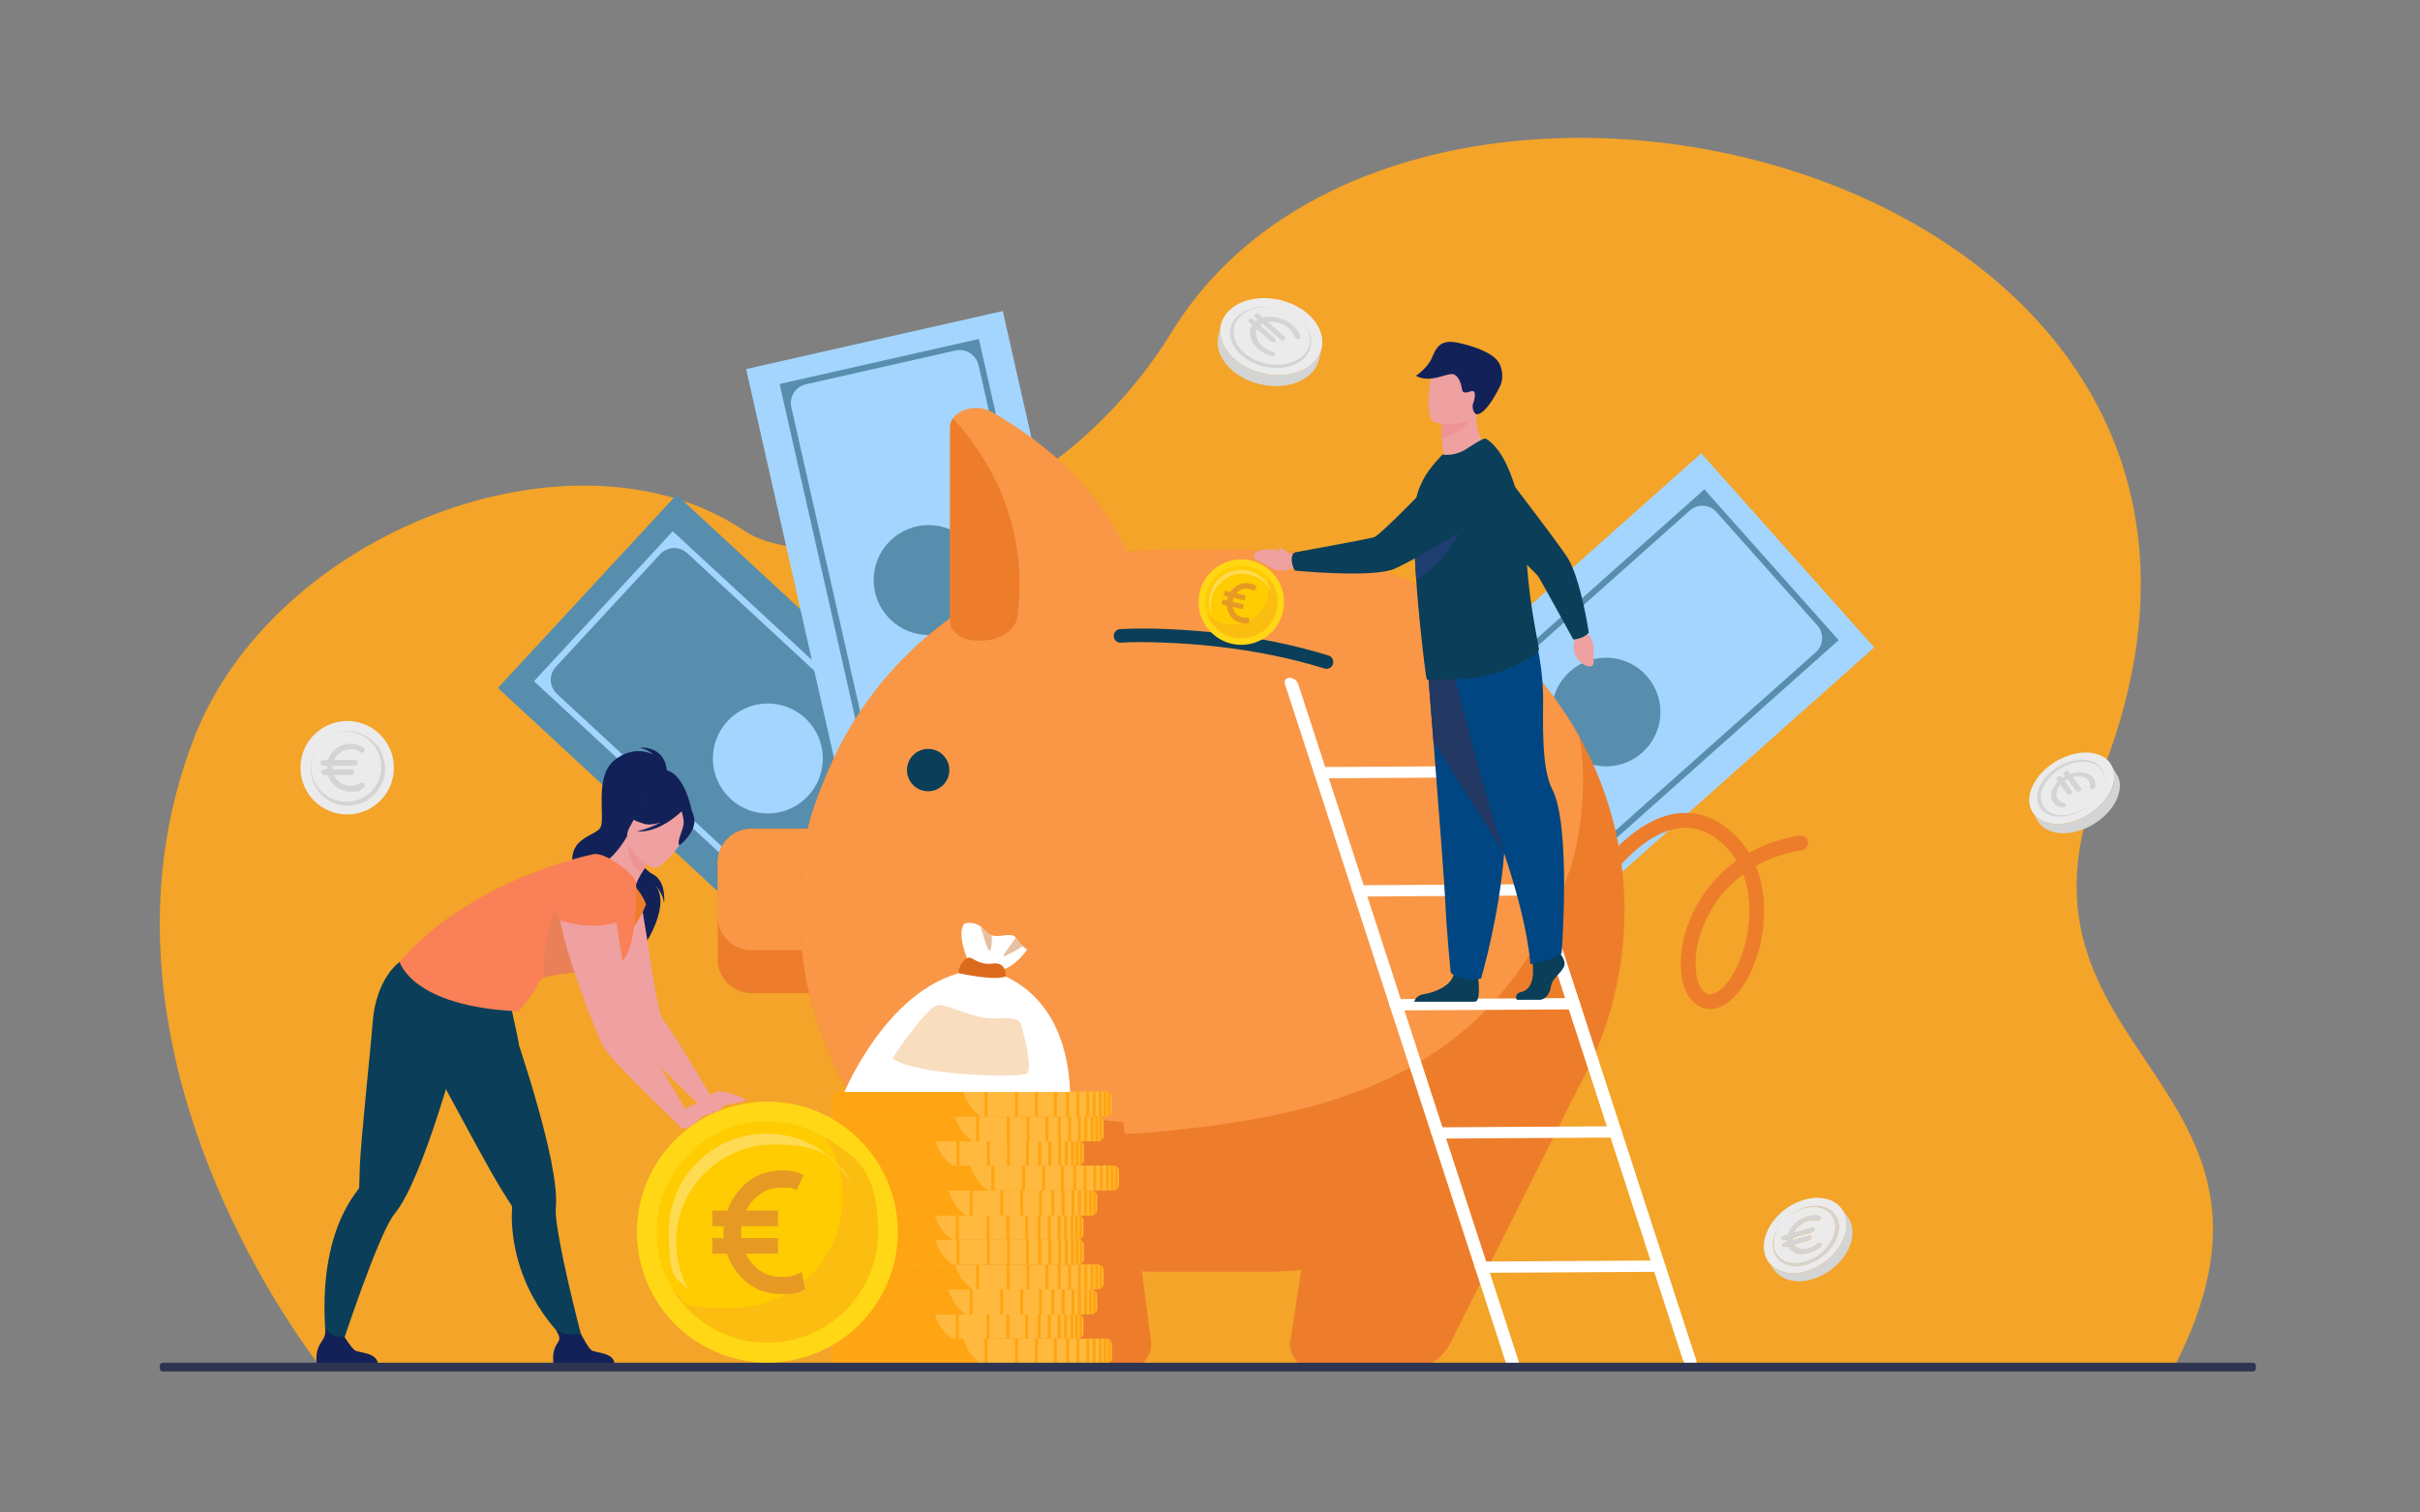 <?xml version="1.0" encoding="UTF-8"?>
<svg id="_Слой_1" data-name=" Слой 1" xmlns="http://www.w3.org/2000/svg" version="1.1" viewBox="0 0 3200 2000">
  <rect x="0" y="0" width="3200" height="2000" fill="#808080" stroke="none"/>
  <defs>
    <style>
      .cls-1 {
        fill: #233862;
      }

      .cls-1, .cls-2, .cls-3, .cls-4, .cls-5, .cls-6, .cls-7, .cls-8, .cls-9, .cls-10, .cls-11, .cls-12, .cls-13, .cls-14, .cls-15, .cls-16, .cls-17, .cls-18, .cls-19, .cls-20, .cls-21, .cls-22, .cls-23, .cls-24, .cls-25, .cls-26, .cls-27, .cls-28, .cls-29, .cls-30 {
        stroke-width: 0px;
      }

      .cls-2 {
        fill: #ebebeb;
      }

      .cls-3 {
        fill: #ffd715;
      }

      .cls-4 {
        fill: #2e3552;
      }

      .cls-31, .cls-15 {
        opacity: .1;
      }

      .cls-5 {
        fill: #e69a24;
      }

      .cls-6 {
        fill: #fcbd11;
      }

      .cls-7 {
        fill: #f9ddbf;
      }

      .cls-8 {
        fill: #a4d5ff;
      }

      .cls-9 {
        fill: #ed7d2b;
      }

      .cls-10 {
        fill: #122259;
      }

      .cls-11 {
        fill: #e5c1a1;
      }

      .cls-12 {
        fill: #ffa412;
      }

      .cls-13 {
        fill: #ffb93e;
      }

      .cls-14 {
        fill: #ffdb53;
      }

      .cls-15, .cls-16, .cls-21 {
        fill: #000;
      }

      .cls-15, .cls-32, .cls-27 {
        isolation: isolate;
      }

      .cls-17 {
        fill: #0a3e59;
      }

      .cls-18 {
        fill: #ffcc01;
      }

      .cls-19 {
        fill: #db6a1d;
      }

      .cls-20 {
        fill: #efa0a0;
      }

      .cls-21 {
        fill-opacity: 0;
      }

      .cls-22 {
        fill: #e98057;
      }

      .cls-23 {
        fill: #588ead;
      }

      .cls-24 {
        fill: #ef9495;
      }

      .cls-25 {
        fill: #004682;
      }

      .cls-26 {
        fill: #fff;
      }

      .cls-27 {
        fill: #ffa81f;
        opacity: .9;
      }

      .cls-28 {
        fill: #1e3d70;
      }

      .cls-29 {
        fill: #f99746;
      }

      .cls-30 {
        fill: #f98057;
      }
    </style>
  </defs>
  <path class="cls-27" d="M426.2,1810.5s-332.8-410.5-170.2-833.2c106-275.5,503.7-426.4,728.2-275.5,95.6,64.3,402.3,2.2,566-264,318.2-517.2,1551.4-213.8,1226.6,591-148.4,367.8,297.8,398.3,96.2,782.4l-2446.8-.8h0Z"/>
  <g>
    <polygon class="cls-23" points="1378.7 1102.1 1142.4 1357.5 801.8 1042.4 801.8 1042.4 658.4 909.7 894.7 654.3 1162.6 902.1 1378.7 1102.1"/>
    <path class="cls-8" d="M1324.7,1105l-183.5,198.3-435.1-402.5,183.5-198.3,435.1,402.5ZM1157.6,1273.5l138.4-149.6c9.4-10.2,8.8-26-1.4-35.4l-385.8-357c-10.3-9.6-26.4-8.9-36,1.4l-137.8,148.9c-9.5,10.2-8.9,26.3,1.4,35.7l386.1,357.2c10.1,9.3,25.9,8.7,35.2-1.4h0v.2h0Z"/>
    <path class="cls-8" d="M966,1056.3c-29.5-27.2-31.3-73.2-4-102.7,27.2-29.5,73.2-31.3,102.7-4s31.3,73.2,3.9,102.7c-27.2,29.5-73.2,31.3-102.7,4h.1Z"/>
  </g>
  <g>
    <polygon class="cls-8" points="1471.4 1054.4 1132 1131.2 1029.7 678.7 1029.7 678.7 986.6 488 1326 411.3 1406.5 767.3 1471.4 1054.4"/>
    <path class="cls-23" d="M1425.1,1026.3l-263.5,59.6-130.7-578.1,263.5-59.6,130.7,578.1h0ZM1192.2,1070.5l198.7-45c13.5-3.1,21.9-16.4,18.9-30l-115.9-512.7c-3.1-13.7-16.8-22.3-30.5-19.3l-197.9,44.7c-13.6,3.1-22.2,16.6-19.1,30.2l116,513.1c3.1,13.5,16.4,21.8,29.8,18.8h0v.2Z"/>
    <circle class="cls-23" cx="1228" cy="767" r="72.7" transform="translate(-182.7 1093) rotate(-45)"/>
  </g>
  <g>
    <polygon class="cls-8" points="1991.7 1289.5 1763 1032.7 2105.3 727.8 2105.3 727.8 2249.6 599.4 2478.3 856.1 2208.9 1096 1991.7 1289.5"/>
    <path class="cls-23" d="M1993.9,1236l-177.6-199.4,437.4-389.5,177.6,199.4-437.4,389.5h0ZM1844.2,1055.7l133.9,150.3c9.1,10.2,24.7,11.1,34.9,2l388-345.5c10.4-9.3,11.3-25.2,2-35.6l-133.3-149.8c-9.2-10.3-25-11.2-35.3-2l-388.2,345.7c-10.2,9.1-11.1,24.6-2,34.7h0v.2Z"/>
    <path class="cls-23" d="M2076,887.9c29.6-26.4,75-23.8,101.4,5.9,26.4,29.6,23.8,75-5.9,101.4-29.6,26.4-75,23.8-101.4-5.9-26.4-29.6-23.8-75,5.9-101.4Z"/>
  </g>
  <g>
    <path class="cls-9" d="M1130.1,1140.5v128.2c0,24.6-20.1,44.6-44.6,44.6h-91.9c-24.5,0-44.6-20.1-44.6-44.6v-128.2c0-24.6,20.1-44.6,44.6-44.6h91.9c24.5,0,44.6,20.1,44.6,44.6Z"/>
    <path class="cls-29" d="M1130.1,1140.5v71.4c0,24.5-20.1,44.6-44.6,44.6h-91.9c-24.5,0-44.6-20.1-44.6-44.6v-71.4c0-24.6,20.1-44.6,44.6-44.6h91.9c24.5,0,44.6,20.1,44.6,44.6Z"/>
    <path class="cls-9" d="M2148,1204.6c0,65.6-13.4,128.2-37.6,185.2-72.7,171.1-242.7,291.9-439.4,291.9h-136.4c-174.1,0-327.2-94.6-410.6-234.8-42.2-71.1-66.5-154-66.5-242.3s13.4-128.2,37.7-185.2c72.7-171.1,242.7-291.8,439.5-291.8h136.4c179,0,335.7,99.9,417.3,246.6,38.1,68.4,59.8,147,59.8,230.5h-.2Z"/>
    <path class="cls-29" d="M2088.2,974.1c11.3,55,2.4,133.7-12.1,175.3-96.3,276.9-322.6,326.9-553.9,348-164.5,15-398.3-50.6-398.3-50.6-42.2-71.1-66.5-154-66.5-242.3s13.4-128.2,37.7-185.2c72.7-171.1,242.7-291.8,439.5-291.8h136.4c179,0,335.7,99.9,417.3,246.6h0Z"/>
    <path class="cls-29" d="M1478.3,847h-187.7c-18.9,0-34.3-11.5-34.3-25.7v-256.2c0-4.4,1.4-8.3,3.8-11.8,9.2-13.3,33.3-18.8,51.2-8.6,71.2,40.4,188,128.2,201.1,274.9,1.3,14.8-14.4,27.4-34.2,27.4h0Z"/>
    <path class="cls-9" d="M1298.2,847h-7.6c-18.9,0-34.3-11.5-34.3-25.7v-256.2c0-4.4,1.4-8.3,3.8-11.8.8.7,1.6,1.5,2.3,2.3,40.8,45.4,99.5,134.5,83,259.4-2.4,18.2-22.8,32-47.1,32h-.1Z"/>
    <path class="cls-17" d="M1199.3,1018.3c0-15.4,12.5-28,28-28s28,12.5,28,28-12.5,28-28,28-28-12.5-28-28h0Z"/>
    <path class="cls-9" d="M1751.6,1479.2l-44.5,289c-5.9,22.4,11,44.3,34.1,44.3h116.9c25.1,0,48-14,59.5-36.3l181.8-362.6-347.9,65.6h.1Z"/>
    <path class="cls-9" d="M1485.3,1484.1l35.7,284c5.9,22.4-11,44.3-34.1,44.3h-116.9c-25.1,0-48-14-59.5-36.3l-186.5-329.3,361.4,37.2h0Z"/>
    <path class="cls-9" d="M2261.7,1334.3c-2.7,0-5.4-.3-8.1-1.1-20.7-5.5-32.6-30.2-31-64.6,1.6-33.7,15.7-69.3,38.7-97.7,10.2-12.6,21.9-23.5,35.1-32.8-6.2-10.2-14.6-20-25.8-28.4-19.1-14.3-38.9-18.5-60.4-12.6-57.8,15.7-106.8,98.3-110.8,107.6-1.8,5-7.2,7.6-12.3,5.9s-7.9-7.2-6.2-12.4c1.7-5.2,16-29.8,36-54.2,34.8-42.6,65.1-58.7,84.5-64.8,28.6-8.9,55.9-4,80.9,14.8,12.4,9.3,22.7,20.6,30.6,33.6,19.8-11.1,42.2-18.7,66.5-22.7,5.3-.9,10.4,2.7,11.2,8.1s-2.7,10.4-8.1,11.2c-22.3,3.7-42.8,10.7-60.8,20.9,5.5,13.4,9.1,28.1,10.4,44,2.8,32.7-3.7,68.5-18,98.1-14.6,30.1-33.8,47.1-52.6,47.1h.2ZM2305.1,1156c-10.6,7.8-20.2,17-28.6,27.3-20.4,25.2-33,56.6-34.4,86.3-1.1,23.5,5.6,41.9,16.4,44.8,10.9,2.9,26.6-11.8,38.1-35.6,12.6-26.1,18.7-58.9,16.2-87.9-.9-10.4-3.1-22.5-7.7-34.9h0ZM2099.6,1204.4v.2-.2Z"/>
  </g>
  <g>
    <g>
      <path class="cls-13" d="M1470.3,1777.4v18.6c0,1.5-.5,2.9-1.5,4-1,1.2-2.4,2.2-4,2.7-.5.2-1,.3-1.6.4h-354.5c-4.3,0-7.8-2.7-8.5-6.1v-20.8c.6-3.4,4.2-6.1,8.5-6.1h354.5c.5,0,1.1.2,1.6.4,1.6.5,3,1.5,4,2.7.9,1.2,1.5,2.5,1.5,4h0v.2h0Z"/>
      <path class="cls-12" d="M1297,1803.2h-189.1c-3.5,0-6.5-2.3-7.3-5.3,0-.3-.2-.5-.2-.8v-20.8c0-.3,0-.5.2-.8.9-3,3.8-5.3,7.3-5.3h165.9c2.7,9.7,8.8,23.1,23.2,32.9h0Z"/>
      <g>
        <rect class="cls-12" x="1423.3" y="1770.2" width="4" height="32.9"/>
        <rect class="cls-12" x="1409.8" y="1770.2" width="4" height="32.9"/>
        <rect class="cls-12" x="1393.5" y="1770.2" width="4" height="32.9"/>
        <rect class="cls-12" x="1368.5" y="1770.2" width="4" height="32.9"/>
        <rect class="cls-12" x="1342.1" y="1770.2" width="4" height="32.9"/>
        <rect class="cls-12" x="1301.7" y="1770.2" width="4" height="32.9"/>
        <rect class="cls-12" x="1263.8" y="1770.2" width="4" height="32.9"/>
        <rect class="cls-12" x="1229.9" y="1770.2" width="4" height="32.9"/>
        <rect class="cls-12" x="1436.3" y="1770.2" width="4" height="32.9"/>
        <rect class="cls-12" x="1444.8" y="1770.2" width="4" height="32.9"/>
        <rect class="cls-12" x="1453.1" y="1770.2" width="4" height="32.9"/>
        <path class="cls-12" d="M1463.3,1770.3v32.7h-4v-32.9h4v.2h0Z"/>
        <path class="cls-12" d="M1468.8,1773.4v26.6c-1,1.2-2.4,2.2-4,2.7v-32c1.6.5,3,1.5,4,2.7h0Z"/>
      </g>
    </g>
    <g>
      <path class="cls-13" d="M1432.6,1744.4v18.6c0,1.5-.5,2.9-1.5,4-.2.3-.5.6-.8.8-.9.8-2,1.4-3.2,1.8-.5.2-1,.3-1.6.4h-354.5c-4.3,0-7.8-2.7-8.4-6.1v-20.8c.6-3.4,4.2-6.1,8.4-6.1h354.4c.5,0,1.1.2,1.6.4.3,0,.6.2.9.3h0c.2,0,.4.2.6.3,0,0,.2,0,.3.2,0,0,.2,0,.3.2.4.2.7.5,1,.8l.3.3.2.2h0c0,.2.2.3.3.4.9,1.2,1.5,2.5,1.5,4h0l.2.2h0Z"/>
      <path class="cls-12" d="M1259.2,1770.2h-189.1c-3.5,0-6.4-2.3-7.3-5.3,0-.3-.2-.5-.2-.8v-20.8c0-.3,0-.5.2-.8.9-3.1,3.8-5.3,7.3-5.3h165.9c0,.3,0,.5.2.8,2.8,9.6,9,22.6,23,32.1h0Z"/>
      <g>
        <rect class="cls-12" x="1385.6" y="1737.2" width="4" height="32.9"/>
        <rect class="cls-12" x="1372" y="1737.2" width="4" height="32.9"/>
        <rect class="cls-12" x="1355.7" y="1737.2" width="4" height="32.9"/>
        <rect class="cls-12" x="1330.8" y="1737.2" width="4" height="32.9"/>
        <rect class="cls-12" x="1304.4" y="1737.2" width="4" height="32.9"/>
        <rect class="cls-12" x="1263.9" y="1737.2" width="4" height="32.9"/>
        <rect class="cls-12" x="1226" y="1737.2" width="4" height="32.9"/>
        <rect class="cls-12" x="1192.2" y="1737.2" width="4" height="32.9"/>
        <rect class="cls-12" x="1398.5" y="1737.2" width="4" height="32.9"/>
        <rect class="cls-12" x="1407.1" y="1737.2" width="4" height="32.9"/>
        <rect class="cls-12" x="1415.3" y="1737.2" width="4" height="32.9"/>
        <path class="cls-12" d="M1425.5,1737.4v32.7h-4v-32.9h4v.2h0Z"/>
        <path class="cls-12" d="M1431.1,1740.4v26.6c-1,1.2-2.4,2.2-4,2.7v-32c1.6.5,3,1.5,4,2.7h0Z"/>
      </g>
    </g>
    <g>
      <path class="cls-13" d="M1450.8,1712.3v18.6c0,1.5-.5,2.9-1.5,4-1,1.2-2.4,2.2-4,2.7-.5.2-1,.3-1.6.4h-354.5c-1.4,0-2.8-.3-3.9-.8-2.3-1-4.1-2.9-4.5-5.2v-20.9c.6-3.4,4.2-6.1,8.4-6.1h354.5c.5,0,1.1.2,1.6.4,1.6.5,3,1.5,4,2.7.9,1.2,1.5,2.5,1.5,4h0v.2h0Z"/>
      <path class="cls-12" d="M1277.5,1738.1h-189.1c-1.3,0-2.5-.3-3.5-.8-2.1-1-3.6-2.9-4-5.2v-20.9c0-.3,0-.5.2-.8.9-3.1,3.8-5.3,7.3-5.3h165.9c2.6,9.4,8.5,22.4,22.1,32.1.4.3.8.6,1.2.8h0Z"/>
      <g>
        <rect class="cls-12" x="1403.8" y="1705.1" width="4" height="32.9"/>
        <rect class="cls-12" x="1390.3" y="1705.1" width="4" height="32.9"/>
        <rect class="cls-12" x="1374" y="1705.1" width="4" height="32.9"/>
        <rect class="cls-12" x="1349" y="1705.1" width="4" height="32.9"/>
        <rect class="cls-12" x="1322.6" y="1705.1" width="4" height="32.9"/>
        <rect class="cls-12" x="1282.2" y="1705.1" width="4" height="32.9"/>
        <rect class="cls-12" x="1244.3" y="1705.1" width="4" height="32.9"/>
        <rect class="cls-12" x="1210.4" y="1705.1" width="4" height="32.9"/>
        <rect class="cls-12" x="1416.8" y="1705.1" width="4" height="32.9"/>
        <rect class="cls-12" x="1425.3" y="1705.1" width="4" height="32.9"/>
        <rect class="cls-12" x="1433.6" y="1705.1" width="4" height="32.9"/>
        <path class="cls-12" d="M1443.8,1705.2v32.7h-4v-32.9h4v.2h0Z"/>
        <path class="cls-12" d="M1449.3,1708.3v26.6c-1,1.2-2.4,2.2-4,2.7v-32c1.6.5,3,1.5,4,2.7h0Z"/>
      </g>
    </g>
    <g>
      <path class="cls-13" d="M1459.3,1679.3v18.6c0,1.5-.5,2.9-1.5,4,0,.2-.2.3-.4.4-.7.7-1.5,1.3-2.4,1.8-.4.2-.8.3-1.2.5-.5.2-1,.3-1.6.4h-354.5c-4.3,0-7.8-2.7-8.5-6.1v-20c.2-3.5,3.4-6.3,7.5-6.8h355.5c.5,0,1.1.2,1.6.4,1.6.5,3,1.5,4,2.7.9,1.2,1.5,2.5,1.5,4h0Z"/>
      <path class="cls-12" d="M1285.9,1705.1h-189.1c-3.5,0-6.5-2.3-7.3-5.3,0-.3-.2-.5-.2-.8v-20c.2-3.5,3.1-6.3,6.7-6.8h166.8c2.7,9.7,8.8,23.1,23.2,32.9h0Z"/>
      <g>
        <rect class="cls-12" x="1412.3" y="1672.2" width="4" height="32.9"/>
        <rect class="cls-12" x="1398.7" y="1672.2" width="4" height="32.9"/>
        <rect class="cls-12" x="1382.4" y="1672.2" width="4" height="32.9"/>
        <rect class="cls-12" x="1357.5" y="1672.2" width="4" height="32.9"/>
        <rect class="cls-12" x="1331.1" y="1672.2" width="4" height="32.9"/>
        <rect class="cls-12" x="1290.6" y="1672.2" width="4" height="32.9"/>
        <rect class="cls-12" x="1252.7" y="1672.2" width="4" height="32.9"/>
        <rect class="cls-12" x="1218.9" y="1672.2" width="4" height="32.9"/>
        <rect class="cls-12" x="1425.2" y="1672.2" width="4" height="32.9"/>
        <rect class="cls-12" x="1433.8" y="1672.2" width="4" height="32.9"/>
        <rect class="cls-12" x="1442" y="1672.2" width="4" height="32.9"/>
        <path class="cls-12" d="M1452.2,1672.3v32.7h-4v-32.9h4v.2h0Z"/>
        <path class="cls-12" d="M1457.8,1675.3v26.6c-1,1.2-2.4,2.2-4,2.7v-32c1.6.5,3,1.5,4,2.7h0Z"/>
      </g>
    </g>
    <g>
      <path class="cls-13" d="M1433.3,1646.4v18.6c0,1.5-.5,2.8-1.5,4s-2.4,2.2-4,2.7c-.5.2-1,.3-1.6.4h-354.4c-4.6,0-8.3-3-8.5-6.8v-19.7c.3-3,3-5.6,6.4-6.3h.2c.6,0,1.2-.2,1.8-.2h354.5c.5,0,1.1.2,1.6.4,1.6.5,3,1.5,4,2.7.9,1.2,1.5,2.5,1.5,4h0v.2h0Z"/>
      <path class="cls-12" d="M1260,1672.2h-189.1c-4.1,0-7.4-3-7.6-6.8v-19.7c.3-3.1,2.8-5.7,5.9-6.3h167.6v.2c2.7,9.7,8.8,22.9,23.1,32.7h0Z"/>
      <g>
        <rect class="cls-12" x="1386.3" y="1639.2" width="4" height="32.9"/>
        <rect class="cls-12" x="1372.8" y="1639.2" width="4" height="32.9"/>
        <rect class="cls-12" x="1356.5" y="1639.2" width="4" height="32.9"/>
        <rect class="cls-12" x="1331.5" y="1639.2" width="4" height="32.9"/>
        <rect class="cls-12" x="1305.1" y="1639.2" width="4" height="32.9"/>
        <rect class="cls-12" x="1264.7" y="1639.2" width="4" height="32.9"/>
        <rect class="cls-12" x="1226.8" y="1639.2" width="4" height="32.9"/>
        <rect class="cls-12" x="1192.9" y="1639.2" width="4" height="32.9"/>
        <rect class="cls-12" x="1399.3" y="1639.2" width="4" height="32.9"/>
        <rect class="cls-12" x="1407.8" y="1639.2" width="4" height="32.9"/>
        <rect class="cls-12" x="1416.1" y="1639.2" width="4" height="32.9"/>
        <path class="cls-12" d="M1426.3,1639.4v32.7h-4v-32.9h4v.2h0Z"/>
        <path class="cls-12" d="M1431.8,1642.4v26.6c-1,1.2-2.4,2.2-4,2.7v-32c1.6.5,3,1.5,4,2.7h0Z"/>
      </g>
    </g>
    <g>
      <path class="cls-13" d="M1432.6,1613.7v18.6c0,1.5-.5,2.9-1.5,4-.2.3-.5.6-.8.9-.9.8-2,1.4-3.2,1.8-.4,0-.8.2-1.2.3h-356.3c-3.6-.6-6.4-3-6.9-6.1v-20.7c.6-3.4,4.2-6.1,8.4-6.1h354.4c.5,0,1.1.2,1.6.4.3,0,.6.2.9.3h0c1.1.5,2.1,1.2,2.8,2,0,0,.2.2.3.4.9,1.2,1.5,2.5,1.5,4h0v.2h0Z"/>
      <path class="cls-12" d="M1259.2,1639.5h-190c-3.4-.4-6.2-2.9-6.6-6.1v-20.7c0-.3,0-.5.2-.8.9-3.1,3.8-5.3,7.3-5.3h165.9c0,.3,0,.5.2.8,2.8,9.6,8.9,22.4,22.7,31.9,0,0,.2.2.3.2Z"/>
      <g>
        <rect class="cls-12" x="1385.6" y="1606.5" width="4" height="32.9"/>
        <rect class="cls-12" x="1372" y="1606.5" width="4" height="32.9"/>
        <rect class="cls-12" x="1355.7" y="1606.5" width="4" height="32.9"/>
        <rect class="cls-12" x="1330.8" y="1606.5" width="4" height="32.9"/>
        <rect class="cls-12" x="1304.4" y="1606.5" width="4" height="32.9"/>
        <rect class="cls-12" x="1263.9" y="1606.5" width="4" height="32.9"/>
        <rect class="cls-12" x="1226" y="1606.5" width="4" height="32.9"/>
        <rect class="cls-12" x="1192.2" y="1606.5" width="4" height="32.9"/>
        <rect class="cls-12" x="1398.5" y="1606.5" width="4" height="32.9"/>
        <rect class="cls-12" x="1407.1" y="1606.5" width="4" height="32.9"/>
        <rect class="cls-12" x="1415.3" y="1606.5" width="4" height="32.9"/>
        <path class="cls-12" d="M1425.5,1606.7v32.7h-4v-32.9h4v.2h0Z"/>
        <path class="cls-12" d="M1431.1,1609.7v26.6c-1,1.2-2.4,2.2-4,2.7v-32c1.6.5,3,1.5,4,2.7h0Z"/>
      </g>
    </g>
    <g>
      <path class="cls-13" d="M1450.8,1581.6v18.6c0,1.5-.5,2.9-1.5,4-1,1.2-2.4,2.2-4,2.7-.5.2-1,.3-1.6.4h-354.5c-1.4,0-2.8-.3-3.9-.8-2.3-1-4.1-2.9-4.5-5.2v-20.9c.6-3.4,4.2-6.1,8.4-6.1h354.5c.5,0,1.1.2,1.6.4,1.6.5,3,1.5,4,2.7.9,1.1,1.5,2.5,1.5,4h0v.2h0Z"/>
      <path class="cls-12" d="M1277.5,1607.3h-189.1c-1.3,0-2.5-.3-3.5-.8-2.1-1-3.6-2.9-4-5.2v-20.9c0-.3,0-.5.2-.8.9-3.1,3.8-5.3,7.3-5.3h165.9c2.6,9.4,8.5,22.4,22.1,32.2.4.3.8.5,1.2.8h0Z"/>
      <g>
        <rect class="cls-12" x="1403.8" y="1574.4" width="4" height="32.9"/>
        <rect class="cls-12" x="1390.3" y="1574.4" width="4" height="32.9"/>
        <rect class="cls-12" x="1374" y="1574.4" width="4" height="32.9"/>
        <rect class="cls-12" x="1349" y="1574.4" width="4" height="32.9"/>
        <rect class="cls-12" x="1322.6" y="1574.4" width="4" height="32.9"/>
        <rect class="cls-12" x="1282.2" y="1574.4" width="4" height="32.9"/>
        <rect class="cls-12" x="1244.3" y="1574.4" width="4" height="32.9"/>
        <rect class="cls-12" x="1210.4" y="1574.4" width="4" height="32.9"/>
        <rect class="cls-12" x="1416.8" y="1574.4" width="4" height="32.9"/>
        <rect class="cls-12" x="1425.3" y="1574.4" width="4" height="32.9"/>
        <rect class="cls-12" x="1433.6" y="1574.4" width="4" height="32.9"/>
        <path class="cls-12" d="M1443.8,1574.5v32.7h-4v-32.9h4v.2h0Z"/>
        <path class="cls-12" d="M1449.3,1577.6v26.6c-1,1.2-2.4,2.2-4,2.7v-32c1.6.5,3,1.5,4,2.7h0Z"/>
      </g>
    </g>
    <g>
      <path class="cls-13" d="M1479.7,1548.6v18.6c0,1.5-.5,2.8-1.5,4h0c0,.2-.2.3-.4.4-.5.6-1.2,1.1-1.9,1.5-.3.2-.7.4-1.1.5h0c-.2,0-.4.2-.6.2-.5.2-1,.3-1.6.4h-354.5c-4.3,0-7.8-2.7-8.4-6.1v-20.1c.2-3.5,3.4-6.3,7.5-6.8h355.5c.5,0,1.1.2,1.6.4,1.4.5,2.7,1.2,3.6,2.2l.4.4h0c.9,1.2,1.5,2.5,1.5,4h0v.4h0Z"/>
      <path class="cls-12" d="M1306.3,1574.4h-189.1c-3.5,0-6.5-2.3-7.3-5.3,0-.2-.2-.5-.2-.8v-20.1c.2-3.5,3.1-6.3,6.7-6.8h166.8c2.7,9.7,8.8,23.1,23.2,32.9h0Z"/>
      <g>
        <rect class="cls-12" x="1432.7" y="1541.4" width="4" height="32.9"/>
        <rect class="cls-12" x="1419.1" y="1541.4" width="4" height="32.9"/>
        <rect class="cls-12" x="1402.8" y="1541.4" width="4" height="32.9"/>
        <rect class="cls-12" x="1377.9" y="1541.4" width="4" height="32.9"/>
        <rect class="cls-12" x="1351.5" y="1541.4" width="4" height="32.9"/>
        <rect class="cls-12" x="1311" y="1541.4" width="4" height="32.9"/>
        <rect class="cls-12" x="1273.1" y="1541.4" width="4" height="32.9"/>
        <rect class="cls-12" x="1239.3" y="1541.4" width="4" height="32.9"/>
        <rect class="cls-12" x="1445.6" y="1541.4" width="4" height="32.9"/>
        <rect class="cls-12" x="1454.2" y="1541.4" width="4" height="32.9"/>
        <rect class="cls-12" x="1462.4" y="1541.4" width="4" height="32.9"/>
        <path class="cls-12" d="M1472.6,1541.6v32.7h-4v-32.9h4v.2h0Z"/>
        <path class="cls-12" d="M1478.2,1544.6v26.6c-1,1.2-2.4,2.2-4,2.7v-32c1.6.5,3,1.5,4,2.7h0Z"/>
      </g>
    </g>
    <g>
      <path class="cls-13" d="M1433.3,1515.7v18.6c0,1.5-.5,2.9-1.5,4-1,1.2-2.4,2.2-4,2.7-.5.2-1,.3-1.6.4h-354.4c-3.1,0-5.8-1.4-7.3-3.4-.7-1-1.2-2.2-1.3-3.4v-19.4c.2-3.1,2.7-5.6,6.1-6.5.8-.2,1.6-.3,2.5-.3h354.4c.5,0,1.1.2,1.6.4.2,0,.5.2.7.3h0c.9.4,1.8.9,2.5,1.6h0l.7.7c.9,1.2,1.5,2.5,1.5,4h0v.3h.1Z"/>
      <path class="cls-12" d="M1260,1541.5h-189.1c-2.7,0-5-1.3-6.4-3.2-.7-1-1.2-2.2-1.2-3.6v-19.4c.2-3.3,2.7-6,6.1-6.7.5,0,1-.2,1.5-.2h165.9c0,.2,0,.5.2.8,2.8,9.6,8.9,22.6,22.9,32.2h0Z"/>
      <g>
        <rect class="cls-12" x="1386.3" y="1508.5" width="4" height="32.9"/>
        <rect class="cls-12" x="1372.8" y="1508.5" width="4" height="32.9"/>
        <rect class="cls-12" x="1356.5" y="1508.5" width="4" height="32.9"/>
        <rect class="cls-12" x="1331.5" y="1508.5" width="4" height="32.9"/>
        <rect class="cls-12" x="1305.1" y="1508.5" width="4" height="32.9"/>
        <rect class="cls-12" x="1264.7" y="1508.5" width="4" height="32.9"/>
        <rect class="cls-12" x="1226.8" y="1508.5" width="4" height="32.9"/>
        <rect class="cls-12" x="1192.9" y="1508.5" width="4" height="32.9"/>
        <rect class="cls-12" x="1399.3" y="1508.5" width="4" height="32.9"/>
        <rect class="cls-12" x="1407.8" y="1508.5" width="4" height="32.9"/>
        <rect class="cls-12" x="1416.1" y="1508.5" width="4" height="32.9"/>
        <path class="cls-12" d="M1426.3,1508.7v32.7h-4v-32.9h4v.2h0Z"/>
        <path class="cls-12" d="M1431.8,1511.7v26.6c-1,1.2-2.4,2.2-4,2.7v-32c1.6.5,3,1.5,4,2.7h0Z"/>
      </g>
    </g>
    <g>
      <path class="cls-13" d="M1459.3,1483.5v18.6c0,1.5-.5,2.9-1.5,4-1,1.2-2.4,2.2-4,2.7-.5.2-1,.3-1.6.4h-354.5c-1.4,0-2.7-.3-3.8-.8-2.6-1.1-4.4-3.2-4.7-5.8v-19.6c.2-3.5,3.4-6.3,7.5-6.8h355.5c.5,0,1.1.2,1.6.4,1.6.5,3,1.5,4,2.7.9,1.2,1.5,2.5,1.5,4h0v.2h0Z"/>
      <path class="cls-12" d="M1285.9,1509.3h-189.1c-1.2,0-2.4-.3-3.4-.8-2.3-1.1-3.9-3.2-4.2-5.8v-19.6c.2-3.5,3.1-6.3,6.7-6.8h166.8c2.6,9.4,8.5,22.4,22.1,32.1.3.3.7.5,1.1.8h0Z"/>
      <g>
        <rect class="cls-12" x="1412.3" y="1476.3" width="4" height="32.9"/>
        <rect class="cls-12" x="1398.7" y="1476.3" width="4" height="32.9"/>
        <rect class="cls-12" x="1382.4" y="1476.3" width="4" height="32.9"/>
        <rect class="cls-12" x="1357.5" y="1476.3" width="4" height="32.9"/>
        <rect class="cls-12" x="1331.1" y="1476.3" width="4" height="32.9"/>
        <rect class="cls-12" x="1290.6" y="1476.3" width="4" height="32.9"/>
        <rect class="cls-12" x="1252.7" y="1476.3" width="4" height="32.9"/>
        <rect class="cls-12" x="1218.9" y="1476.3" width="4" height="32.9"/>
        <rect class="cls-12" x="1425.2" y="1476.3" width="4" height="32.9"/>
        <rect class="cls-12" x="1433.8" y="1476.3" width="4" height="32.9"/>
        <rect class="cls-12" x="1442" y="1476.3" width="4" height="32.9"/>
        <path class="cls-12" d="M1452.2,1476.4v32.7h-4v-32.9h4v.2h0Z"/>
        <path class="cls-12" d="M1457.8,1479.5v26.6c-1,1.2-2.4,2.2-4,2.7v-32c1.6.5,3,1.5,4,2.7h0Z"/>
      </g>
    </g>
    <g>
      <path class="cls-13" d="M1470.3,1450.6v18.6c0,1.5-.5,2.9-1.5,4-1,1.2-2.4,2.2-4,2.7-.5.2-1,.3-1.6.4h-354.5c-4.6,0-8.3-3-8.5-6.8v-19.3c.2-3.8,4-6.8,8.5-6.8h354.5c.5,0,1.1.2,1.6.4,1.6.5,3,1.5,4,2.7.9,1.2,1.5,2.5,1.5,4h0Z"/>
      <path class="cls-12" d="M1297,1476.4h-189.1c-4.1,0-7.4-3-7.6-6.8v-19.3c.2-3.8,3.6-6.8,7.6-6.8h165.9c2.7,9.7,8.8,23.1,23.2,32.9h0Z"/>
      <g>
        <rect class="cls-12" x="1423.3" y="1443.4" width="4" height="32.9"/>
        <rect class="cls-12" x="1409.8" y="1443.4" width="4" height="32.9"/>
        <rect class="cls-12" x="1393.5" y="1443.4" width="4" height="32.9"/>
        <rect class="cls-12" x="1368.5" y="1443.4" width="4" height="32.9"/>
        <rect class="cls-12" x="1342.1" y="1443.4" width="4" height="32.9"/>
        <rect class="cls-12" x="1301.7" y="1443.4" width="4" height="32.9"/>
        <rect class="cls-12" x="1263.8" y="1443.4" width="4" height="32.9"/>
        <rect class="cls-12" x="1229.9" y="1443.4" width="4" height="32.9"/>
        <rect class="cls-12" x="1436.3" y="1443.4" width="4" height="32.9"/>
        <rect class="cls-12" x="1444.8" y="1443.4" width="4" height="32.9"/>
        <rect class="cls-12" x="1453.1" y="1443.4" width="4" height="32.9"/>
        <path class="cls-12" d="M1463.3,1443.6v32.7h-4v-32.9h4v.2h0Z"/>
        <path class="cls-12" d="M1468.8,1446.6v26.6c-1,1.2-2.4,2.2-4,2.7v-32c1.6.5,3,1.5,4,2.7h0Z"/>
      </g>
    </g>
  </g>
  <g>
    <path class="cls-26" d="M1358.4,1255.6s-18.5,26.1-35.5,26.5-42.9-12.1-42.9-12.1c0,0-15.6-34.8-5-48.4,0,0,10.6-4.7,21.7,3.6,1.9,1.4,3.8,3.2,5.8,5.5,2.7,3.2,5.7,5.1,8.9,6.1,12.1,3.7,26.5-5,31.9,3.4,3.2,4.9,6.6,8.5,9.4,11.1,3.3,3,5.8,4.4,5.8,4.4h-.1Z"/>
    <path class="cls-26" d="M1116.7,1443.9s65.5-158.8,183.5-161.8c0,0,108.9,12.1,114.9,161.8h-298.4Z"/>
    <path class="cls-19" d="M1267.9,1286.9s47.3,10.5,61.9,4.3c0,0,2.2-19.8-17.7-17-13.6,1.9-22.5-4.7-27.7-7.3-7.4-3.8-18.4,11.7-16.4,20h-.1Z"/>
    <path class="cls-11" d="M1309,1257.2c-3,2.3-12.3-32-12.3-32,1.9,1.4,3.8,3.2,5.8,5.5,2.7,3.2,5.7,5.1,8.9,6.1,0,1,.6,18.2-2.4,20.4h0Z"/>
    <path class="cls-11" d="M1352.7,1251.2c-.7.4-22.5,13.5-25.5,13.5s16.1-24.6,16.1-24.6c3.2,4.9,6.6,8.5,9.4,11.1Z"/>
    <path class="cls-7" d="M1180.7,1399.6c-1.2-1,46.4-70.1,59.5-70.6s42.6,15.1,63.9,17.1,42-4,46,8.6,15.1,57.3,8.3,64.4c-6.8,7.2-151.5,2.8-177.7-19.6h0Z"/>
  </g>
  <g>
    <path class="cls-10" d="M870.7,1018.3c.5-2.1-46.2,21.1-48.6,23.8-21.9,24.3-15.7,56.1-3.1,56.4,8,.2,6.5,13.6,6.5,13.6l89.7-37.9s-10.8-63-44.4-55.8h-.1Z"/>
    <path class="cls-10" d="M881.7,1023.2s3.2-34.9-35.8-34.9c0,0,11.8,3.2,18,9.6,0,0-24.9-14.6-52,7.8-27.1,22.5-10.3,78.8-18.5,89.5s-40.3,12.8-36.4,47.4c3.9,34.6,101.8,77.9,95.5,106.5,0,0,38.4-56.4,10.9-82.2,0,0,13.4,12.6,14.7,27.6,0,0,3.6-29.2-15-38.6-16.5-8.3-30-38.5-28.5-43.9,1.4-5.4,47.1-88.8,47.1-88.8h0Z"/>
    <path class="cls-20" d="M846.3,1187.6c-6-29-43.6-38-61.4-14.3-3.2,4.3-5.5,9.3-6.2,15.2-4.1,32.9,48.5,166.9,56.1,179.1,13.7,22.1,94.5,97.8,94.5,97.8l14.9-9s-57.3-97-66.2-106.1c-10.3-10.5-20.3-107.7-31.7-162.7h0Z"/>
    <path class="cls-20" d="M923.6,1456.4s21.7-14.3,30-13.3c8.2.9,32,7.8,32.3,11.3s-26.5,5.7-28.3,7.6-20,14.1-26.6,10.3c-6.6-3.8-7.3-15.8-7.3-15.8h-.1Z"/>
    <path class="cls-17" d="M772.1,1778.7l-19.4-2.8s-65.3-51.9-75-148.6c-1-9.8-1.2-19.8-.5-29.9,0-1.2,0-2.3-.7-3.3h0c-2.1-3.2-7.3-11.2-14.3-22.6-6.9-11.2-18.8-32.5-31.9-56.3-23.5-42.9-50.9-94.3-60.3-110.7-29.9-52.1-15.5-87.2-15.5-87.2,0,0,83.5-8.3,106.4-28.3l8.2,12.7s18.1,80.1,17.2,80.5c.9,2.7,1.8,5.5,2.7,8.3,14.3,44.1,30.7,99.2,39.7,144.1,5,25.2,7.7,47.2,6.3,62.2-.5,5.1,0,13,1.5,22.8,8.1,57.5,35.5,159.2,35.5,159.2h0Z"/>
    <path class="cls-10" d="M812.8,1803.2h-81s-1.9-12.3,2.3-21.7c4-9,9.8-9.3.7-23.3,5.2,5.3,21.7,7.5,33.4,5.9,1.4,2.3,9.2,17.9,14,21.4,5.3,3.8,28.9,2.4,30.5,17.8h0Z"/>
    <path class="cls-21" d="M689.1,1390.4c-7.1,39-23.8,103.9-58.8,124.6-23.5-42.9-50.9-94.3-60.3-110.7-29.9-52.1-15.5-87.2-15.5-87.2,0,0,83.5-8.3,106.4-28.3l8.2,12.7s18.1,80.1,17.2,80.5c.9,2.7,1.8,5.5,2.7,8.3h0Z"/>
    <path class="cls-9" d="M837.6,1169.6s11.5,11.9,16.7,26.2c0,0-18.3,52.4-61,59,0,0,33.8-85.2,44.3-85.2h0Z"/>
    <path class="cls-17" d="M632.3,1323.2l.3-15.2c-30.2,3.8-104-36.1-104-36.1,0,0-31.6,21-35.9,81-2.1,29.3-15.5,153-16.9,190-.5,13.4-.7,22.9-.8,26.8h0c0,1.2-.6,2.2-1.3,3.2-6.2,7.9-11.7,16.3-16.4,25.1-46,85.7-22,202.1-22,202.1l10.7-2.7s38.9-120.7,64.4-172.9c4.3-8.8,8.2-15.7,11.5-19.7,9.6-11.6,19.7-31.3,29.6-55.1,18.8-44.9,37-104.2,50.1-150,.9.2,30.7-76.4,30.7-76.4h0Z"/>
    <path class="cls-20" d="M808.9,1222.1c-49.3-11.3-17.8-80.6-15-79.4,6.8-1.4,21.8-13.4,35.3-36.8l1.8,1.6,30.3,26.6s-7,10.3-12.9,20.4c-4.6,7.9-8.5,15.7-7.9,18.4,2.4,1.9-18.5,52.3-31.6,49.3h0Z"/>
    <path class="cls-24" d="M861.3,1134s-7,10.3-12.9,20.4c-18.8-11.6-18.9-34.9-17.4-47l30.3,26.6h0Z"/>
    <path class="cls-20" d="M862.2,1147.3s-45.7-25.4-29.5-53.7c16.3-28.2,21.3-50.5,51.2-35.5s29.3,29.1,26.2,39.8c-3.1,10.8-35.6,55.2-48,49.3h0Z"/>
    <path class="cls-10" d="M917.8,1081.5c-2.1-12.5-8.5-13.7-12.9-12.9-16.9-27.9-44.5-17-44.5-17-14.7,18.5-36,21.7-36,21.7,0,0,5.3,9.9,27.2,16,6.7,1.9,14.3.7,21.6-1.7-15.2,8.5-31,11.7-31,11.7,28.8,2.6,56.2-23.7,59.1-26.5,1.3,4.1,3.7,12.6,2.3,18.9-1.9,8.5-9.4,23.9-4.8,25.9,0,0,22.3-17.1,19.2-35.9h0l-.2-.2h0Z"/>
    <path class="cls-10" d="M499.8,1803.2h-81s-1.9-12.3,2.3-21.7c4-9,10.4-13.1,8.9-23.9,5.1,5.3,13.5,11.2,25.2,9.7,1.4,2.3,9.3,14.8,14,18.2,5.3,3.8,28.9,2.4,30.5,17.8h.1Z"/>
    <path class="cls-30" d="M814.7,1277c-10.4,3.6-25,5.6-40,7.2-21.3,2.3-43.3,3.9-54.8,8.5-4.2,1.7-7,3.7-7.9,6.4-5,15-27,38.2-27,38.2-141-6.4-156.5-65.4-156.5-65.4,94.9-110.3,255.5-142.2,255.5-142.2,0,0,11.5-4.9,40.4,18.1,19.3,15.3,16.7,21.2,16.7,21.2,0,0,4.2,97.3-26.5,108h0Z"/>
    <path class="cls-22" d="M774.7,1284.3c-21.3,2.3-43.3,3.9-54.8,8.5-4.7-70.3,28.5-123.2,28.5-123.2,0,0,21.7,88.1,26.3,114.7h0Z"/>
    <path class="cls-20" d="M796.6,1156s-53.4,5.3-57.6,39.9c-4.3,34.7,51.2,175.9,59.1,188.7,14.5,23.3,99.6,103.1,99.6,103.1l15.7-9.5s-60.4-102.2-69.7-111.8c-14.7-15-28.9-198.4-47-210.4h0Z"/>
    <path class="cls-30" d="M740.5,1216.8c0,.8,49.2,16,80.8,0,0,0,6.8-72.9-31-69-37.7,4-60.1,15.8-61,33.9-1,18.1,11.1,35.1,11.1,35.1h.1Z"/>
    <path class="cls-20" d="M892.8,1477.6s19.1-17.6,27.4-18,32.9,2.5,33.7,5.9-25.3,9.9-26.7,12.1-17.5,17.1-24.6,14.4-9.8-14.4-9.8-14.4h0Z"/>
  </g>
  <g>
    <path class="cls-26" d="M2001.8,1807.7h0c-4.8,0-9.9-3.5-11.3-7.9l-291.5-895.5c-1.4-4.4,1.3-8,6.2-8h0c4.8,0,9.9,3.5,11.3,7.9l291.5,895.5c1.4,4.4-1.3,8-6.2,8h0Z"/>
    <path class="cls-26" d="M2236.7,1806.4h0c-4.8,0-9.9-3.5-11.3-7.9l-291.5-895.5c-1.4-4.4,1.3-8,6.2-8h0c4.8,0,9.9,3.5,11.3,7.9l291.5,895.5c1.4,4.4-1.3,8-6.2,8h0Z"/>
    <path class="cls-26" d="M1983.7,1027.8l-235.9,1.4c-4.6,0-9.4-3.3-10.7-7.4h0c-1.3-4.1,1.3-7.5,5.8-7.5l235.9-1.4c4.6,0,9.4,3.3,10.7,7.4h0c1.3,4.1-1.3,7.5-5.8,7.5Z"/>
    <path class="cls-26" d="M2034.6,1184.1l-235.9,1.4c-4.6,0-9.4-3.3-10.7-7.4h0c-1.3-4.1,1.3-7.5,5.8-7.5l235.9-1.4c4.6,0,9.4,3.3,10.7,7.4h0c1.3,4.1-1.3,7.5-5.8,7.5Z"/>
    <path class="cls-26" d="M2083.6,1334.7l-235.9,1.4c-4.6,0-9.4-3.3-10.7-7.4h0c-1.3-4.1,1.3-7.5,5.8-7.5l235.9-1.4c4.6,0,9.4,3.3,10.7,7.4h0c1.3,4.1-1.3,7.5-5.8,7.5h0Z"/>
    <path class="cls-26" d="M2138.8,1504.2l-235.9,1.4c-4.6,0-9.4-3.3-10.7-7.4h0c-1.3-4.1,1.3-7.5,5.8-7.5l235.9-1.4c4.6,0,9.4,3.3,10.7,7.4h0c1.3,4.1-1.3,7.5-5.8,7.5h0Z"/>
    <path class="cls-26" d="M2196.6,1681.7l-235.9,1.4c-4.6,0-9.4-3.3-10.7-7.4h0c-1.3-4.1,1.3-7.5,5.8-7.5l235.9-1.4c4.6,0,9.4,3.3,10.7,7.4h0c1.3,4.1-1.3,7.5-5.8,7.5h0Z"/>
  </g>
  <g>
    <path class="cls-20" d="M1705.8,732.3c-4.3-3.1-14.2-9.8-14.7-8.3-.4,1.1.2,2.9,1.3,4.8-6-2.2-12-3.7-26.3-.9-2.9.5-5.5,2.2-7,4.6-1.5,2.3-2,5.1,1.7,7.4,7.3,4.5,5.2,1.8,15.3,8.4,10.1,6.6,22.6,8.3,30,3.7l9.9-1.7,1.2-16.4s-5.7-.7-11.4-1.6h0Z"/>
    <path class="cls-20" d="M1966.6,594.9s-23.5,27.8-53.4,16.2c0,0-6.4-15.5-6.5-27v-4.1c-.2-12.9-.6-20.2-.6-20.2h0c1.4-.6,45.7-18.8,45.7-17.3-.8,34.9,14.8,52.3,14.8,52.3h0Z"/>
    <path class="cls-24" d="M1947.3,550.9c-4.3,7.9-18.9,23.4-40.6,29.1-.2-12.9-.6-20.2-.6-20.2h0c1.2-.3,42.5-11.3,41.2-8.9h0Z"/>
    <path class="cls-20" d="M1896.8,558.5s49.8,11.7,56.7-19.4c6.8-31.2,17.8-50.6-13.7-59.4s-40.3,1.7-45.2,11.6c-4.8,9.9-10.6,63.4,2.2,67.3h0Z"/>
    <path class="cls-10" d="M1951.8,547.6c.7.4,11.4,3.7,31.7-36.7,3.2-6.4,5.4-20.1-2.1-32.2-7.4-12.1-33.8-21.7-55.7-25.9-21.9-4.1-27.2,8.2-32.3,20.5-5.4,13-21.1,23.7-21.1,23.7,18.9,10.5,41.6-4.5,49.5-2.1s10.7,14.9,11.3,18.9c.6,4,1.5,7.3,11.4,3.7,9.9-3.5,4.5,14,2.9,17.4,0,0-1.3,9,4.3,12.6h0Z"/>
    <g>
      <path class="cls-17" d="M2005.6,1322.1h30.2c6.3,0,13.4-6.3,15.1-17.9,1.8-11.6,14.8-17.9,17.6-27.4s-11.6-22.9-11.6-22.9l-2.4-3.1-2.5-3.2-23.9,5.6s-.6,5.7-1,12.9c-.3,5.2-.4,11.3,0,16.6.7,12.7-3.6,26.3-14.8,28.8-11.3,2.5-6.6,10.6-6.6,10.6h0Z"/>
      <path class="cls-17" d="M1870.1,1324.6h80c.8-.2,1.3-.3,1.7-.5,5.3-2.7,3.7-23.1,3-29.4,0-1.2-.2-1.9-.2-1.9,0,0-28.1-22.5-32-5.3,0,.5-.3,1.1-.4,1.6h0c-4.9,16.1-26.7,23.5-39.3,25.5-9.6,1.6-12.1,7.2-12.8,10h0Z"/>
      <path class="cls-25" d="M1886.2,863.2s4.3,53.3,9.3,117.4c6.8,87.1,15,194,15.8,214.3,1.4,35.2,7,91.4,7,91.4,0,0,13.4,13.4,40.1,7.7,0,0,23.8-80.3,30.6-165.3,0-1.4.2-2.8.3-4.2,6.3-86.5,16.2-268.7,16.2-268.7l-119.4,7.4h0Z"/>
      <path class="cls-1" d="M1886.2,863.2s4.3,53.3,9.3,117.4l93.6,148.1c0-1.4.2-2.8.3-4.2,6.3-86.5,16.2-268.7,16.2-268.7l-119.4,7.4h0Z"/>
      <path class="cls-25" d="M1912.8,851.8s43.3,178.4,76.3,276.9,34.4,146.2,34.4,146.2c0,0,37.4-7.3,41.5-14.6,0,0,12.8-168.8-12.6-217-14.4-27.2-11.9-90.4-11.9-119.2,0-53.3-16.6-106.2-16.6-106.2l-111,33.9h0Z"/>
    </g>
    <g>
      <path class="cls-20" d="M2081.4,834.4l.8,12.4s-8.2,22.1,14.8,33.4c0,0,9.8,4,10.2-3.7s-.9-4.8,0-15.5c.8-10.8-3.4-20.9-10.6-24.4l-5.8-6.7-9.3,4.5h0Z"/>
      <path class="cls-17" d="M2090.3,843.5c-8.5,2.7-9.9,2.1-9.9,2.1,0,0-41.5-75.5-45.7-82.5s-88.1-84.7-88.1-84.7l21.6-80.4s95.4,123.6,105.7,141.3c17,29.3,27,97.3,27,97.3,0,0-3.9,4.7-10.6,6.8h0Z"/>
    </g>
    <path class="cls-17" d="M1869.9,710c.3,16.5,1.3,35.1,2.6,53.9,0,1.1.2,2.2.2,3.3.8,11.7,1.7,23.4,2.8,34.8.4,4.6.8,9.1,1.3,13.5v.6c0,1.7.3,3.5.5,5.1,4.2,42.8,8.6,76.5,9.4,77,1,.7,2.1,1,3.3.8,11.2-1.4,44.7,1.1,72.1-4.8,23.1-4.9,43-14.1,64.1-26.6,2.8-1.7,9.2-6,8.7-9.3-.5-3.6-1.4-8.8-2.7-15.3-4.2-22.7-11.3-61.9-13.8-107.7-.5-8.5-1.2-17-2.1-25.2-2.3-21.6-6.1-42.1-11.2-60.3-9.4-33.8-23.2-59.7-40.5-69.8-2.3-1.3-14.4,6.5-25.6,13.7-10.3,6.6-21.2,8.5-31.8,7.5l-9.3,10.3c-11.3,13.1-23.3,30.5-26.5,55.3-.2,1.8-.5,3.8-.6,5.8-.9,10.1-1.1,22.9-.9,37.2h0v.2Z"/>
    <path class="cls-28" d="M1869.9,710c.3,16.5,1.3,35.1,2.6,53.9,0,1.1.2,2.2.2,3.3,64.1-40.1,73.9-113.5,73.9-113.5-31.5,1.4-56.5,8.6-75.8,19-.9,10.1-1.1,22.9-.9,37.2h0Z"/>
    <path class="cls-17" d="M1708.1,741.5c-.7-9.5,4.3-11.1,4.3-11.1,0,0,96.6-17.5,104.8-20.1,8.2-2.6,78.4-75.6,78.4-75.6,0,0,26.9-30.3,48.9-23.6,19.2,5.8,26.6,20.8,29.2,35,3,17-4.8,34-19.5,43-32.9,20.2-98.9,60-114.5,64.6-34.6,10.1-127.5.8-127.5.8,0,0-3.6-5.5-4.1-13h0Z"/>
  </g>
  <path class="cls-17" d="M1762.6,878.1c-1.4,4.5-6.2,7.4-11.2,5.9-45.1-14.1-92.8-23.3-139.9-28.8-51.7-5.9-104.4-7.1-129.3-5.4-4.9.3-9.2-3.4-9.5-8.4-.3-4.9,3.4-9.2,8.4-9.5,38.6-2.3,92.9.7,133.9,5.6,47,5.5,95.7,15,141.7,29.3,4.7,1.5,7.3,6.5,5.9,11.2h0Z"/>
  <path class="cls-4" d="M2979.1,1813.5H215.2c-2.2,0-3.9-1.8-3.9-3.9v-3.7c0-2.2,1.8-3.9,3.9-3.9h2763.9c2.2,0,3.9,1.8,3.9,3.9v3.7c0,2.2-1.8,3.9-3.9,3.9h0Z"/>
  <g id="Background_Complete" data-name="Background Complete">
    <g>
      <g>
        <circle class="cls-2" cx="459.1" cy="1015.2" r="61.8"/>
        <path class="cls-15" d="M482.1,1036.4c-1.1-1.7-3.5-2.2-5.2-1.1-3.9,2.6-8.5,3.9-13.2,3.9-9.8,0-18.3-5.9-22-14.4h22.8c2.1,0,3.8-1.7,3.8-3.8s-1.7-3.8-3.8-3.8h-24.8c0-.7-.1-1.5-.1-2.2s0-1.6.1-2.4h29.4c2.1,0,3.8-1.7,3.8-3.8s-1.7-3.8-3.8-3.8h-27.4c3.8-8.3,12.2-14.1,21.9-14.1s9.2,1.3,13.1,3.9c1.7,1.1,4.1.6,5.2-1.1s.6-4.1-1.1-5.2c-5.1-3.3-11.1-5.1-17.2-5.1-14,0-25.8,9.1-30,21.7h-6c-2.1,0-3.8,1.7-3.8,3.8s1.7,3.8,3.8,3.8h4.5v4.6h-3.4c-2.1,0-3.8,1.7-3.8,3.8s1.7,3.8,3.8,3.8h4.8c4.1,12.7,16,21.9,30.1,21.9s12.2-1.8,17.3-5.2c1.7-1.1,2.2-3.5,1.1-5.2h.1Z"/>
        <path class="cls-15" d="M425.3,981.4c13.3-13.6,34.6-18.1,52.3-11.2,29.2,11,40.9,47,23.5,73-12.9,19.9-39.5,27.7-61.1,17.9-31.4-13.9-38.9-55.7-14.7-79.7h0ZM425.3,981.4c-13.5,13.1-17.4,34.6-9.5,51.6,13.1,29.4,52.3,36.5,74.9,13.7,22.8-22.6,15.7-61.8-13.7-74.9-17-7.9-38.5-3.9-51.6,9.5h0Z"/>
      </g>
      <g class="cls-32">
        <path class="cls-2" d="M2386,1586.4c30.2-8.6,55.2,5.7,55.8,31.8.6,26.2-23.4,54.3-53.7,62.9-30.2,8.6-55.2-5.7-55.8-31.8-.6-26.2,23.4-54.3,53.7-62.9h0ZM2424.8,1644.7c14.9-24.3,4-48.9-22.1-50-4.9-.3-10.2.4-15.4,1.9-10.8,3.1-21.5,9.5-29.3,18.1,7.4-8.1,17.4-14.1,27.5-17,5.7-1.6,11.4-2.2,16.6-1.6,26.3,2.7,33.2,30.9,13.4,53.9-7.9,9.3-18.2,15.5-28.5,18.5-15.4,4.4-30.8,1.3-38-10.2-6.7-10.2-4.6-25.9,5-38.8.8-1.1,1.6-2.1,2.5-3.1.4-.5.9-1,1.3-1.5-.4.5-.9,1-1.3,1.5-.9,1-1.7,2.1-2.5,3.1-17.9,23.8-9.9,51.6,16.9,54.2,5.7.6,11.7,0,17.6-1.7,14.4-4.1,28.4-14.2,36.2-27.3M2395.8,1623.6l-24.2,6.9c3.2-7.3,10.6-13.9,19.2-16.3,4.1-1.2,8.2-1.3,11.7-.3.6.2,1.2,0,1.8,0,1.1-.3,2.1-1.1,2.8-2.1,1-1.6.5-3.3-1.1-3.7-4.6-1.3-9.9-1.1-15.4.4-12.4,3.5-22.7,13.4-26.2,24.1l-5.3,1.5c-1.8.5-3.3,2.2-3.3,3.8s1.6,2.5,3.4,1.9l4-1.1v1.9c0,.6,0,1.1.1,1.7l-3,.8c-1.8.5-3.3,2.2-3.3,3.8s1.6,2.5,3.4,1.9l4.3-1.2c3.9,8.7,14.6,12.8,27,9.2,5.5-1.6,10.8-4.4,15.3-8.3,1.5-1.3,1.9-3.2.9-4.3-.7-.7-1.7-.8-2.8-.5-.6.2-1.3.5-1.8,1-3.4,3-7.5,5.2-11.6,6.3-8.7,2.5-16.3,0-19.8-5.5l20.2-5.7c1.8-.5,3.3-2.2,3.3-3.8s-1.6-2.5-3.4-1.9l-21.9,6.2c0-.5-.1-1.1-.1-1.7v-1.9l26.1-7.4c1.8-.5,3.3-2.2,3.3-3.8s-1.6-2.5-3.4-1.9"/>
        <g>
          <path class="cls-2" d="M2390.6,1608.4c5.4-1.5,10.8-1.7,15.4-.4,1.6.4,2,2.1,1.1,3.7-.6,1-1.7,1.8-2.8,2.1-.6.2-1.2.2-1.8,0-3.5-1-7.5-.9-11.7.3-8.6,2.4-16,9-19.2,16.3l24.2-6.9c1.8-.5,3.4.3,3.4,1.9s-1.4,3.3-3.3,3.8l-26.1,7.4v1.9c0,.6,0,1.1.1,1.7l21.9-6.2c1.8-.5,3.4.3,3.4,1.9s-1.4,3.3-3.3,3.8l-20.2,5.7c3.5,5.5,11.1,7.9,19.8,5.5,4.2-1.2,8.2-3.4,11.6-6.3.6-.5,1.2-.8,1.8-1,1.1-.3,2.2-.2,2.8.5,1,1,.6,2.9-.9,4.3-4.5,3.9-9.8,6.8-15.3,8.3-12.4,3.5-23.2-.5-27-9.2l-4.3,1.2c-1.8.5-3.4-.3-3.4-1.9s1.4-3.3,3.3-3.8l3-.8c0-.5,0-1.1-.1-1.7v-1.9l-4,1.1c-1.8.5-3.4-.3-3.4-1.9s1.4-3.3,3.3-3.8l5.3-1.5c3.5-10.7,13.8-20.6,26.2-24.1h.2Z"/>
          <g class="cls-31">
            <path class="cls-16" d="M2390.6,1608.4c5.4-1.5,10.8-1.7,15.4-.4,1.6.4,2,2.1,1.1,3.7-.6,1-1.7,1.8-2.8,2.1-.6.2-1.2.2-1.8,0-3.5-1-7.5-.9-11.7.3-8.6,2.4-16,9-19.2,16.3l24.2-6.9c1.8-.5,3.4.3,3.4,1.9s-1.4,3.3-3.3,3.8l-26.1,7.4v1.9c0,.6,0,1.1.1,1.7l21.9-6.2c1.8-.5,3.4.3,3.4,1.9s-1.4,3.3-3.3,3.8l-20.2,5.7c3.5,5.5,11.1,7.9,19.8,5.5,4.2-1.2,8.2-3.4,11.6-6.3.6-.5,1.2-.8,1.8-1,1.1-.3,2.2-.2,2.8.5,1,1,.6,2.9-.9,4.3-4.5,3.9-9.8,6.8-15.3,8.3-12.4,3.5-23.2-.5-27-9.2l-4.3,1.2c-1.8.5-3.4-.3-3.4-1.9s1.4-3.3,3.3-3.8l3-.8c0-.5,0-1.1-.1-1.7v-1.9l-4,1.1c-1.8.5-3.4-.3-3.4-1.9s1.4-3.3,3.3-3.8l5.3-1.5c3.5-10.7,13.8-20.6,26.2-24.1h.2Z"/>
          </g>
        </g>
        <g>
          <path class="cls-2" d="M2402.7,1594.7c26.1,1.1,37,25.7,22.1,50-7.9,13.1-21.9,23.2-36.2,27.3-5.9,1.7-11.9,2.3-17.6,1.7-26.8-2.7-34.8-30.4-16.9-54.2-9.6,12.9-11.7,28.6-5,38.8,7.3,11.5,22.6,14.5,38,10.2,10.3-2.9,20.7-9.2,28.5-18.5,19.8-23,12.9-51.3-13.4-53.9-5.2-.6-10.9,0-16.6,1.6-10.1,2.9-20.1,8.9-27.5,17,7.8-8.6,18.5-15.1,29.3-18.1,5.2-1.5,10.5-2.2,15.4-1.9h-.1Z"/>
          <g class="cls-31">
            <path class="cls-16" d="M2402.7,1594.7c26.1,1.1,37,25.7,22.1,50-7.9,13.1-21.9,23.2-36.2,27.3-5.9,1.7-11.9,2.3-17.6,1.7-26.8-2.7-34.8-30.4-16.9-54.2-9.6,12.9-11.7,28.6-5,38.8,7.3,11.5,22.6,14.5,38,10.2,10.3-2.9,20.7-9.2,28.5-18.5,19.8-23,12.9-51.3-13.4-53.9-5.2-.6-10.9,0-16.6,1.6-10.1,2.9-20.1,8.9-27.5,17,7.8-8.6,18.5-15.1,29.3-18.1,5.2-1.5,10.5-2.2,15.4-1.9h-.1Z"/>
          </g>
        </g>
        <g>
          <path class="cls-2" d="M2435.5,1598.6l7.7,10.5c3.9,5.3,6.2,12,6.3,19.7.6,26.2-23.4,54.3-53.7,62.9-21.4,6.1-40.1.7-49.5-12.2l-7.7-10.5c9.4,12.9,28.1,18.2,49.5,12.2,30.2-8.6,54.3-36.7,53.7-62.9-.2-7.7-2.4-14.3-6.3-19.7Z"/>
          <g class="cls-31">
            <path class="cls-16" d="M2435.5,1598.6l7.7,10.5c3.9,5.3,6.2,12,6.3,19.7.6,26.2-23.4,54.3-53.7,62.9-21.4,6.1-40.1.7-49.5-12.2l-7.7-10.5c9.4,12.9,28.1,18.2,49.5,12.2,30.2-8.6,54.3-36.7,53.7-62.9-.2-7.7-2.4-14.3-6.3-19.7Z"/>
          </g>
        </g>
      </g>
      <g>
        <path class="cls-2" d="M2687.5,1073.7l7.3,12.2c10.7,17.8,39.6,21.3,67.4,7.3,29.9-15,47.3-44.5,38.8-65.8l-7.3-12.2c8.5,21.4-8.9,50.8-38.8,65.8-27.9,14-56.7,10.5-67.4-7.3h0Z"/>
        <path class="cls-2" d="M2704.5,1028.4c-10.1,11.9-13.2,25.4-9.1,35.6,1.7,4.2,4.5,7.8,8.6,10.5,19.1,12.9,55.1,1,71.4-22.5.8-1.1,1.5-2.2,2.1-3.3.4-.6.7-1.2,1-1.8-.3.6-.7,1.2-1,1.8-.7,1.1-1.4,2.2-2.1,3.3-8.9,12.7-25.2,23-40.8,25.3-17.4,2.8-30-3.7-34.4-14.6-2.9-7.3-2-16.6,3.8-26.2,14.1-24.2,50.2-37,69-24.3,3.8,2.5,6.6,5.9,8.1,9.9,2.8,7.1,2,16-2.6,24.6,4.9-9.2,5.8-18.7,2.8-26.2-1.5-3.7-3.8-6.9-7.1-9.4-16.9-13.5-51.3-4.9-69.8,17.4M2745.8,1031.7c-.5-1.3-2.4-1.6-4.2-.7s-2.9,2.7-2.4,4l7.3,18.4c-.7.4-1.4.8-2.1,1.2-.6.3-1.3.6-1.9.9l-6.1-15.5c-.5-1.3-2.4-1.6-4.2-.7s-2.9,2.7-2.4,4l5.7,14.3c-8.3,1.4-15.6-1.3-18.1-7.5-1.2-2.9-1.1-6.4.2-10,.2-.6.2-1.1,0-1.6-.3-.8-1.1-1.2-2.3-1.2-1.8,0-3.7,1.4-4.3,3-1.7,4.7-1.8,9.2-.2,13.1,3.5,8.8,14.5,12.2,26.6,9.2l1.2,3c.5,1.3,2.4,1.6,4.2.7s2.9-2.7,2.4-4l-.8-2.1c.6-.3,1.3-.6,1.9-.9.7-.4,1.4-.7,2.1-1.1l1.1,2.8c.5,1.3,2.4,1.6,4.2.7s2.9-2.7,2.4-4l-1.5-3.8c10-8.1,15-19.6,11.5-28.3-1.5-3.8-4.5-6.8-8.7-8.5-1.4-.6-3.6,0-4.8,1.6-.8.9-1,2-.7,2.7.2.4.5.8,1,1,3.2,1.3,5.5,3.6,6.7,6.5,2.4,6.1-.6,13.9-6.9,19.9l-6.8-17.1"/>
        <path class="cls-2" d="M2754.9,1081c-29.9,15-61,9.9-69.5-11.5-8.5-21.3,8.9-50.8,38.8-65.8,29.9-15,61-9.9,69.5,11.5,8.5,21.3-8.9,50.8-38.8,65.8Z"/>
        <g>
          <path class="cls-2" d="M2767.9,1028.2c2.5,3.3,3.4,7.4,2.6,11.9-.3,1.5-2,3-3.9,3.3-1.2.2-2.2-.2-2.7-.8-.3-.4-.4-.9-.3-1.4.6-3.4-.1-6.6-2-9.1-3.9-5.3-12.1-6.8-20.6-4.6l10.9,14.8c.8,1.1,0,2.9-1.6,4-1.7,1.1-3.8,1-4.6,0l-11.8-15.9c-.7.4-1.4.8-2.1,1.2-.6.4-1.2.8-1.8,1.2l9.9,13.4c.8,1.1,0,2.9-1.6,4-1.7,1.1-3.8,1-4.6,0l-9.1-12.4c-5.6,6.3-7.1,14-3.2,19.3,1.9,2.6,4.9,4.3,8.6,5.1.6,0,1.1.4,1.3.8.5.7.5,1.6-.2,2.6-1,1.5-3.1,2.4-4.8,2.1-4.9-1.1-8.8-3.4-11.3-6.7-5.6-7.6-2.7-18.8,6.3-27.5l-1.9-2.6c-.8-1.1,0-2.9,1.6-3.9,1.7-1.1,3.8-1,4.6,0l1.4,1.8c.6-.4,1.2-.8,1.8-1.2.7-.4,1.4-.8,2.1-1.2l-1.8-2.4c-.8-1.1,0-2.9,1.6-4,1.7-1.1,3.8-1,4.6,0l2.4,3.3c12.2-4.2,24.5-2.4,30.1,5.2h0v-.3h.1Z"/>
          <path class="cls-15" d="M2767.9,1028.2c2.5,3.3,3.4,7.4,2.6,11.9-.3,1.5-2,3-3.9,3.3-1.2.2-2.2-.2-2.7-.8-.3-.4-.4-.9-.3-1.4.6-3.4-.1-6.6-2-9.1-3.9-5.3-12.1-6.8-20.6-4.6l10.9,14.8c.8,1.1,0,2.9-1.6,4-1.7,1.1-3.8,1-4.6,0l-11.8-15.9c-.7.4-1.4.8-2.1,1.2-.6.4-1.2.8-1.8,1.2l9.9,13.4c.8,1.1,0,2.9-1.6,4-1.7,1.1-3.8,1-4.6,0l-9.1-12.4c-5.6,6.3-7.1,14-3.2,19.3,1.9,2.6,4.9,4.3,8.6,5.1.6,0,1.1.4,1.3.8.5.7.5,1.6-.2,2.6-1,1.5-3.1,2.4-4.8,2.1-4.9-1.1-8.8-3.4-11.3-6.7-5.6-7.6-2.7-18.8,6.3-27.5l-1.9-2.6c-.8-1.1,0-2.9,1.6-3.9,1.7-1.1,3.8-1,4.6,0l1.4,1.8c.6-.4,1.2-.8,1.8-1.2.7-.4,1.4-.8,2.1-1.2l-1.8-2.4c-.8-1.1,0-2.9,1.6-4,1.7-1.1,3.8-1,4.6,0l2.4,3.3c12.2-4.2,24.5-2.4,30.1,5.2h0v-.3h.1Z"/>
        </g>
        <g>
          <path class="cls-2" d="M2774.3,1011c-16.9-13.5-51.3-4.9-69.8,17.4-10.1,11.9-13.2,25.4-9.1,35.6,1.7,4.2,4.5,7.8,8.6,10.5,19.1,12.9,55.1,1,71.4-22.5-8.9,12.7-25.2,23-40.8,25.3-17.4,2.8-30-3.7-34.4-14.6-2.9-7.3-2-16.6,3.8-26.2,14.1-24.2,50.2-37,69-24.3,3.8,2.5,6.6,5.9,8.1,9.9,2.8,7.1,2,16-2.6,24.6,4.9-9.2,5.8-18.7,2.8-26.2-1.5-3.7-3.8-6.9-7.1-9.4h.1Z"/>
          <path class="cls-15" d="M2774.3,1011c-16.9-13.5-51.3-4.9-69.8,17.4-10.1,11.9-13.2,25.4-9.1,35.6,1.7,4.2,4.5,7.8,8.6,10.5,19.1,12.9,55.1,1,71.4-22.5-8.9,12.7-25.2,23-40.8,25.3-17.4,2.8-30-3.7-34.4-14.6-2.9-7.3-2-16.6,3.8-26.2,14.1-24.2,50.2-37,69-24.3,3.8,2.5,6.6,5.9,8.1,9.9,2.8,7.1,2,16-2.6,24.6,4.9-9.2,5.8-18.7,2.8-26.2-1.5-3.7-3.8-6.9-7.1-9.4h.1Z"/>
        </g>
        <path class="cls-15" d="M2687.5,1073.7l7.3,12.2c10.7,17.8,39.6,21.3,67.4,7.3,29.9-15,47.3-44.5,38.8-65.8l-7.3-12.2c8.5,21.4-8.9,50.8-38.8,65.8-27.9,14-56.7,10.5-67.4-7.3h0Z"/>
      </g>
      <g class="cls-32">
        <path class="cls-2" d="M1745.6,437.2c-11-27.8-48.8-46.8-84.5-42.4s-55.7,30.5-44.7,58.3,48.8,46.8,84.5,42.4,55.7-30.5,44.7-58.3h0ZM1709.4,415.5c-1-.6-2-1.1-3-1.7,1,.5,2,1.1,3,1.7Z"/>
        <g>
          <path class="cls-2" d="M1709.8,430.5c4.8,4.3,8.3,9.3,9.9,14.5.6,1.8-.8,3.2-2.9,3.3-1.4,0-2.8-.5-3.7-1.4-.6-.5-1-1.1-1.2-1.7-1.2-4-3.8-7.8-7.6-11-7.7-6.8-18.5-9.8-27.6-8.3l21.6,19c1.6,1.5,1.8,3.4.2,4.5s-4.1.7-5.7-.8l-23.2-20.5c-.6.3-1.3.7-1.9,1.1-.5.4-1,.8-1.5,1.1l19.6,17.2c1.6,1.5,1.8,3.4.2,4.5s-4.1.7-5.7-.8l-18.1-15.9c-3.2,6.8-.8,15.5,7,22.4,3.7,3.3,8.3,5.8,13.3,7.3.8.2,1.5.6,2.1,1.1,1,.9,1.5,2,1.2,3-.3,1.6-2.4,2.5-4.6,1.8-6.5-1.9-12.6-5.2-17.5-9.5-11.1-9.8-13.8-22.6-7.9-31.7l-3.8-3.4c-1.6-1.4-1.8-3.4-.2-4.5s4.1-.7,5.7.8l2.7,2.3c.5-.4,1-.8,1.5-1.1.6-.4,1.2-.8,1.8-1.1l-3.6-3.1c-1.6-1.4-1.8-3.4-.2-4.5s4.1-.7,5.7.8l4.8,4.2c12.4-3.3,28.4.5,39.4,10.2h0l.2.2h0Z"/>
          <g class="cls-31">
            <path class="cls-16" d="M1709.8,430.5c4.8,4.3,8.3,9.3,9.9,14.5.6,1.8-.8,3.2-2.9,3.3-1.4,0-2.8-.5-3.7-1.4-.6-.5-1-1.1-1.2-1.7-1.2-4-3.8-7.8-7.6-11-7.7-6.8-18.5-9.8-27.6-8.3l21.6,19c1.6,1.5,1.8,3.4.2,4.5s-4.1.7-5.7-.8l-23.2-20.5c-.6.3-1.3.7-1.9,1.1-.5.4-1,.8-1.5,1.1l19.6,17.2c1.6,1.5,1.8,3.4.2,4.5s-4.1.7-5.7-.8l-18.1-15.9c-3.2,6.8-.8,15.5,7,22.4,3.7,3.3,8.3,5.8,13.3,7.3.8.2,1.5.6,2.1,1.1,1,.9,1.5,2,1.2,3-.3,1.6-2.4,2.5-4.6,1.8-6.5-1.9-12.6-5.2-17.5-9.5-11.1-9.8-13.8-22.6-7.9-31.7l-3.8-3.4c-1.6-1.4-1.8-3.4-.2-4.5s4.1-.7,5.7.8l2.7,2.3c.5-.4,1-.8,1.5-1.1.6-.4,1.2-.8,1.8-1.1l-3.6-3.1c-1.6-1.4-1.8-3.4-.2-4.5s4.1-.7,5.7.8l4.8,4.2c12.4-3.3,28.4.5,39.4,10.2h0l.2.2h0Z"/>
          </g>
        </g>
        <g>
          <path class="cls-2" d="M1647.1,410.9c-27,12.7-27.6,43.5-1.1,62.5,14.1,10.3,33.4,14.8,50.3,12.7,7-.9,13.6-2.9,19.3-6,27.1-14.7,23.2-47.4-6.2-64.6,15.8,9.4,25.1,24.9,22.5,38.7-2.6,15.4-17.4,25.4-35.6,27.6-12.2,1.5-25.8-.5-38.3-6.8-31.1-15.5-36.3-48.3-9.8-62.8,5.3-3,11.5-4.9,18.2-5.7,11.9-1.5,25.2.5,36.6,5.7-12.1-5.6-26.2-7.7-38.9-6.1-6.2.8-12,2.4-17.1,4.9h0Z"/>
          <g class="cls-31">
            <path class="cls-16" d="M1647.1,410.9c-27,12.7-27.6,43.5-1.1,62.5,14.1,10.3,33.4,14.8,50.3,12.7,7-.9,13.6-2.9,19.3-6,27.1-14.7,23.2-47.4-6.2-64.6,15.8,9.4,25.1,24.9,22.5,38.7-2.6,15.4-17.4,25.4-35.6,27.6-12.2,1.5-25.8-.5-38.3-6.8-31.1-15.5-36.3-48.3-9.8-62.8,5.3-3,11.5-4.9,18.2-5.7,11.9-1.5,25.2.5,36.6,5.7-12.1-5.6-26.2-7.7-38.9-6.1-6.2.8-12,2.4-17.1,4.9h0Z"/>
          </g>
        </g>
        <g>
          <path class="cls-2" d="M1614.4,429.5l-3.4,14.5c-1.7,7.4-1.2,15.4,2,23.5,11,27.8,48.8,46.8,84.5,42.4,25.2-3.1,42.6-17,46.8-34.8l3.4-14.5c-4.2,17.7-21.6,31.7-46.8,34.8-35.7,4.4-73.5-14.6-84.5-42.4-3.2-8.2-3.8-16.2-2-23.5Z"/>
          <g class="cls-31">
            <path class="cls-16" d="M1614.4,429.5l-3.4,14.5c-1.7,7.4-1.2,15.4,2,23.5,11,27.8,48.8,46.8,84.5,42.4,25.2-3.1,42.6-17,46.8-34.8l3.4-14.5c-4.2,17.7-21.6,31.7-46.8,34.8-35.7,4.4-73.5-14.6-84.5-42.4-3.2-8.2-3.8-16.2-2-23.5Z"/>
          </g>
        </g>
      </g>
    </g>
  </g>
  <g>
    <circle class="cls-3" cx="1641.4" cy="796.2" r="56.5"/>
    <circle class="cls-18" cx="1641.4" cy="796.2" r="47.9"/>
    <path class="cls-6" d="M1675,762c3,8.3,3.7,17.6,1.6,26.8-5.9,25.8-31.6,41.9-57.4,36-9-2.1-16.8-6.5-22.9-12.5,5.3,14.9,17.9,26.8,34.4,30.6,25.8,5.9,51.5-10.2,57.4-36,3.9-16.8-1.7-33.6-13.1-44.9h0Z"/>
    <path class="cls-14" d="M1601.9,791.6c5.2-22.8,27.9-37,50.7-31.8,13.3,3.1,23.7,12.1,29,23.6-4.3-14-15.7-25.4-31-28.9-22.8-5.2-45.5,9-50.7,31.8-2.2,9.5-1,18.9,2.8,27.1-2.1-6.8-2.5-14.3-.8-21.8h0Z"/>
    <g>
      <g>
        <rect class="cls-5" x="1629.3" y="773.3" width="6.7" height="28.5" transform="translate(500.5 2203.2) rotate(-77.1)"/>
        <rect class="cls-5" x="1626.7" y="784.9" width="6.7" height="28.5" transform="translate(487.1 2209.7) rotate(-77.1)"/>
      </g>
      <path class="cls-5" d="M1650.4,816.8c-2,.5-4.3.4-6.9-.2-5-1.2-8.5-3.4-11.1-7.9s-3.3-9.4-2.1-14.8,4-9.6,8.4-12.6c4.3-3,8.4-3.6,13.5-2.4,2,.5,3.9,1.3,5.7,2.5l4.4-5.8c-2.7-2-4.8-3.1-8-3.8-8.1-1.8-14.8-.6-21.3,4.5-5.3,4.2-8.7,9.5-10.2,16-1.7,7.3-.6,14,3.1,20.3,3.8,6.2,8.8,9.6,15.8,11.2,3.3.8,6.7.9,10.2.3v-7.7c-.4.2-1,.3-1.5.4h0Z"/>
    </g>
  </g>
  <g>
    <circle class="cls-3" cx="1014.7" cy="1629.2" r="172.5"/>
    <circle class="cls-18" cx="1014.5" cy="1629.2" r="146.4"/>
    <path class="cls-6" d="M1091.3,1504.3c14.6,22.8,23,49.8,23,78.8,0,80.8-65.5,146.4-146.4,146.4s-54.3-7.9-76.6-21.6c26,40.6,71.5,67.5,123.3,67.5,80.8,0,146.4-65.5,146.4-146.4s-27.9-99-69.8-124.8h.1Z"/>
    <path class="cls-14" d="M894,1642.6c0-71.4,57.8-129.2,129.2-129.2s78.8,19.8,102.4,50.4c-22.3-38.7-64.1-64.8-112-64.8-71.4,0-129.2,57.8-129.2,129.2s10,57,26.8,78.8c-10.9-19-17.2-40.9-17.2-64.4h0Z"/>
    <g>
      <g>
        <rect class="cls-5" x="941.9" y="1600.8" width="86.9" height="20.6"/>
        <rect class="cls-5" x="941.9" y="1637.2" width="86.9" height="20.6"/>
      </g>
      <path class="cls-5" d="M1055.6,1684.3c-5.7,2.8-12.6,4.2-20.8,4.2-15.8,0-27.7-4.4-38.5-15.9-10.9-11.6-16.3-25.8-16.3-42.6s5.4-31.4,16.3-43.2c10.8-11.8,22.7-16.4,38.4-16.4s12.5,1.2,18.6,3.4l9.3-20.3c-9.3-4-16.5-5.9-26.3-5.9-25.2,0-44.4,8.4-60.3,28-12.9,16-19.4,34.2-19.4,54.6s7.7,42.2,23.1,58.4c15.5,16,32.8,22.6,54.7,22.6s20.7-2.1,30.5-6.1l-4.9-22.9c-1.5.9-3,1.6-4.5,2.3h0v-.2h.1Z"/>
    </g>
  </g>
</svg>